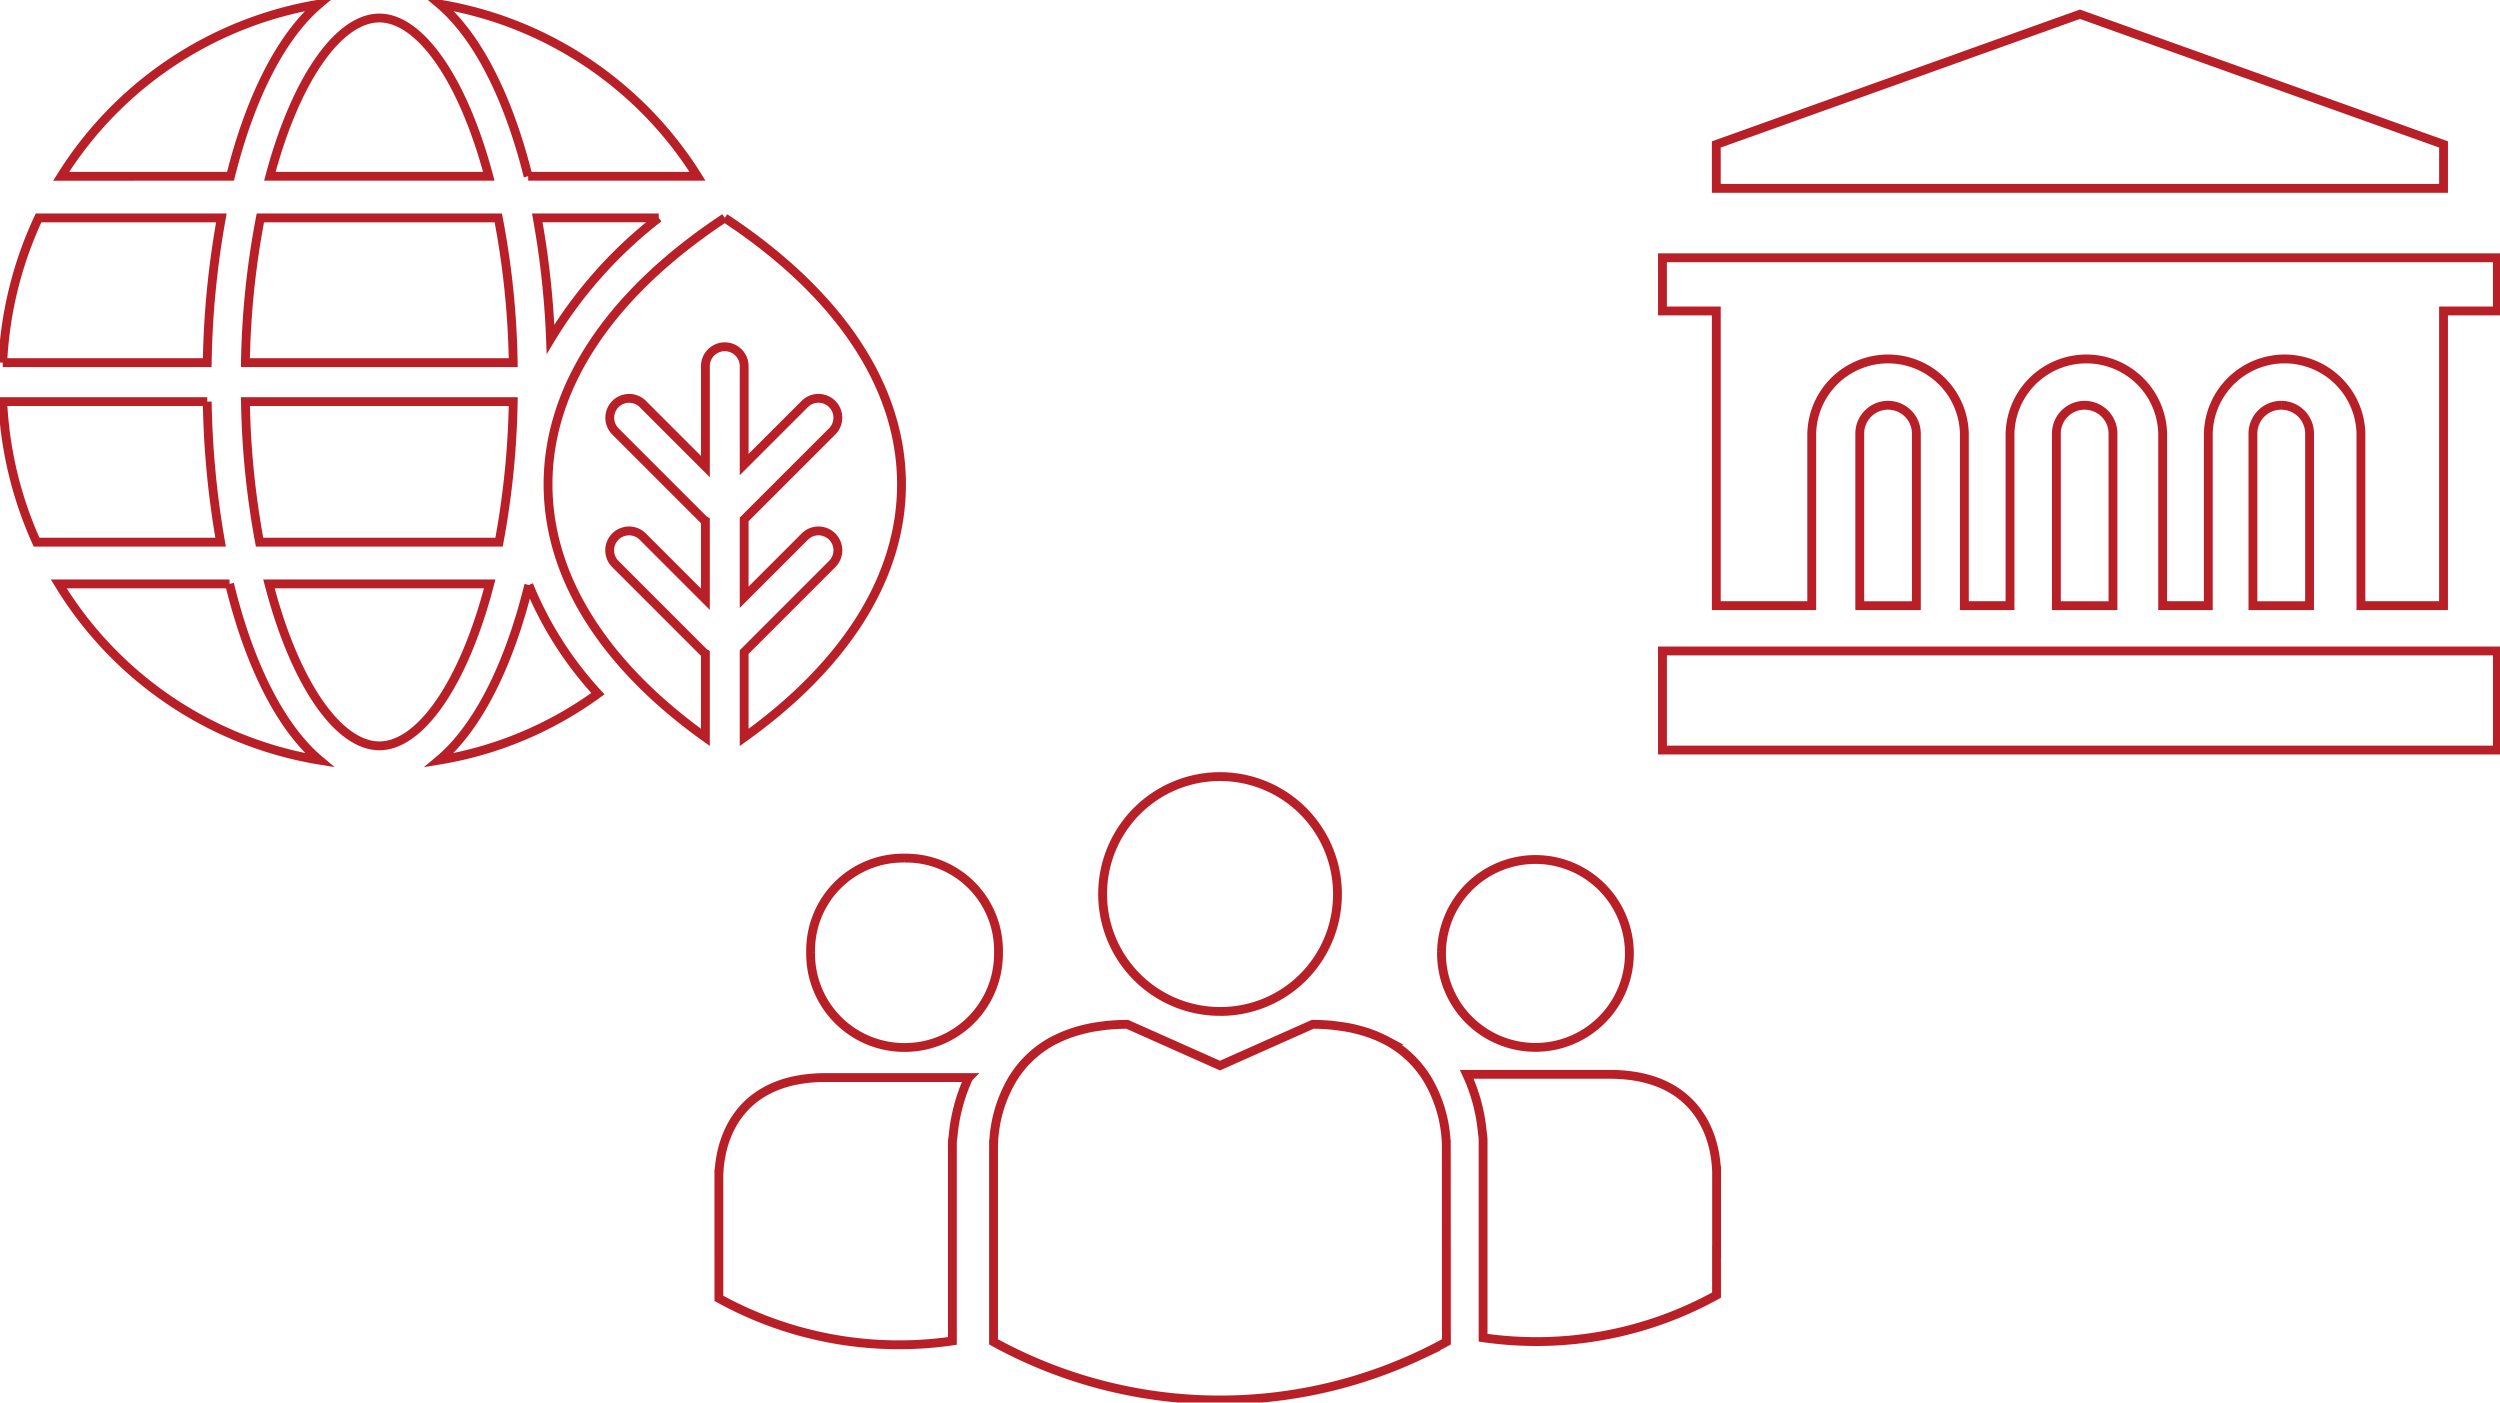 <?xml version="1.0" encoding="UTF-8"?>
<svg xmlns="http://www.w3.org/2000/svg" xmlns:xlink="http://www.w3.org/1999/xlink" id="Gruppe_2238" data-name="Gruppe 2238" width="424" height="237.868" viewBox="0 0 424 237.868">
  <defs>
    <clipPath id="clip-path">
      <rect id="Rechteck_160" data-name="Rechteck 160" width="424" height="237.868" fill="none" stroke="#b91f27" stroke-width="1.5"></rect>
    </clipPath>
  </defs>
  <g id="Gruppe_180" data-name="Gruppe 180" clip-path="url(#clip-path)">
    <path id="Pfad_292" data-name="Pfad 292" d="M324.234,236.573c0-19,0-13.72-.011-13.833-.294-7.072-4.224-16.29-18.138-16.29H281.863a29.893,29.893,0,0,1,2.652,9.977,6.943,6.943,0,0,1,.118,1.275v33.422a63.127,63.127,0,0,0,39.591-7.23v-7.324Z" transform="translate(-33.1 -24.244)" fill="none" stroke="#b91f27" stroke-miterlimit="10" stroke-width="1.5"></path>
    <path id="Pfad_293" data-name="Pfad 293" d="M267.733,248.819h0v1.874q-2.137,1.173-4.353,2.221a79.724,79.724,0,0,1-72.454-2.222V216.447l.009.739a23.1,23.1,0,0,1,3.295-11.2,18,18,0,0,1,6.887-6.41c.171-.09.355-.17.53-.252q.858-.426,1.8-.788c.269-.1.547-.2.826-.29.586-.2,1.2-.38,1.838-.533.327-.081.649-.166.991-.235.673-.14,1.389-.252,2.114-.342.33-.044.644-.1.984-.126,1.083-.106,2.208-.171,3.409-.171l15.719,7,15.721-7c1.2,0,2.331.067,3.409.173.339.033.653.088.979.126.73.094,1.446.2,2.123.343.339.07.661.153.988.235.632.158,1.251.334,1.838.533.281.094.558.19.827.292q.943.359,1.8.786c.177.087.363.168.533.26A17.949,17.949,0,0,1,264.425,206a23.108,23.108,0,0,1,3.29,11.2v-.739s0,2.652.007,18.031v14.34" transform="translate(-22.421 -23.115)" fill="none" stroke="#b91f27" stroke-miterlimit="10" stroke-width="1.5"></path>
    <path id="Pfad_294" data-name="Pfad 294" d="M231.8,189.048a19.854,19.854,0,0,0,19.912-19.8c0-.148,0-.3,0-.445a19.915,19.915,0,1,0-20.346,20.236c.146,0,.292,0,.438,0" transform="translate(-24.881 -17.504)" fill="none" stroke="#b91f27" stroke-miterlimit="10" stroke-width="1.5"></path>
    <path id="Pfad_295" data-name="Pfad 295" d="M171.706,197.017a15.882,15.882,0,0,0,15.928-15.836c0-.119,0-.237,0-.357a15.659,15.659,0,0,0-15.39-15.922q-.267-.005-.535,0a15.665,15.665,0,0,0-15.934,15.391c0,.177,0,.354,0,.531a15.89,15.89,0,0,0,15.584,16.19l.35,0" transform="translate(-18.292 -19.364)" fill="none" stroke="#b91f27" stroke-miterlimit="10" stroke-width="1.5"></path>
    <path id="Pfad_296" data-name="Pfad 296" d="M277.011,180.84a15.932,15.932,0,1,1,0,.491c0-.163,0-.327,0-.491" transform="translate(-32.53 -19.382)" fill="none" stroke="#b91f27" stroke-miterlimit="10" stroke-width="1.5"></path>
    <path id="Pfad_297" data-name="Pfad 297" d="M138.145,237.192c0-19,0-13.72.011-13.833.294-7.072,4.224-16.29,18.137-16.29h24.223a29.892,29.892,0,0,0-2.652,9.977,6.941,6.941,0,0,0-.118,1.275v33.42a63.152,63.152,0,0,1-39.6-7.226v-7.322Z" transform="translate(-16.223 -24.316)" fill="none" stroke="#b91f27" stroke-miterlimit="10" stroke-width="1.5"></path>
    <path id="Pfad_298" data-name="Pfad 298" d="M.525,66.423H35.209a150.679,150.679,0,0,1,2.4-24.547H6.6A65.327,65.327,0,0,0,.525,66.423" transform="translate(-0.062 -4.918)" fill="none" stroke="#b91f27" stroke-miterlimit="10" stroke-width="1.5"></path>
    <path id="Pfad_299" data-name="Pfad 299" d="M92.582,66.423a142.186,142.186,0,0,0-2.533-24.547H49.695a142.275,142.275,0,0,0-2.534,24.547Z" transform="translate(-5.538 -4.918)" fill="none" stroke="#b91f27" stroke-miterlimit="10" stroke-width="1.5"></path>
    <path id="Pfad_300" data-name="Pfad 300" d="M88.992,30.3C84.543,13.628,77.236,3.456,70.422,3.456S56.3,13.628,51.855,30.3Z" transform="translate(-6.089 -0.406)" fill="none" stroke="#b91f27" stroke-miterlimit="10" stroke-width="1.5"></path>
    <path id="Pfad_301" data-name="Pfad 301" d="M51.681,112.208c4.432,17.034,11.821,27.467,18.72,27.467s14.286-10.434,18.723-27.467Z" transform="translate(-6.069 -13.177)" fill="none" stroke="#b91f27" stroke-miterlimit="10" stroke-width="1.5"></path>
    <path id="Pfad_302" data-name="Pfad 302" d="M47.162,77.175a142.922,142.922,0,0,0,2.4,23.838H90.177a142.915,142.915,0,0,0,2.406-23.838Z" transform="translate(-5.538 -9.063)" fill="none" stroke="#b91f27" stroke-miterlimit="10" stroke-width="1.5"></path>
    <path id="Pfad_303" data-name="Pfad 303" d="M99.5,29.988h28.718A63.921,63.921,0,0,0,84.478.791C90.862,6.2,96.132,16.542,99.49,29.988" transform="translate(-9.92 -0.093)" fill="none" stroke="#b91f27" stroke-miterlimit="10" stroke-width="1.5"></path>
    <path id="Pfad_304" data-name="Pfad 304" d="M40.257,112.208H11.29A63.93,63.93,0,0,0,55.518,142.1c-6.52-5.473-11.893-16.081-15.261-29.893" transform="translate(-1.326 -13.177)" fill="none" stroke="#b91f27" stroke-miterlimit="10" stroke-width="1.5"></path>
    <path id="Pfad_305" data-name="Pfad 305" d="M35.211,77.175H.524a65.4,65.4,0,0,0,5.741,23.838H37.476a151.322,151.322,0,0,1-2.266-23.838" transform="translate(-0.062 -9.063)" fill="none" stroke="#b91f27" stroke-miterlimit="10" stroke-width="1.5"></path>
    <path id="Pfad_306" data-name="Pfad 306" d="M40.473,29.988C43.836,16.542,49.105,6.2,55.49.791a63.919,63.919,0,0,0-43.736,29.2Z" transform="translate(-1.38 -0.093)" fill="none" stroke="#b91f27" stroke-miterlimit="10" stroke-width="1.5"></path>
    <path id="Pfad_307" data-name="Pfad 307" d="M135.289,41.868c-18.717,12.349-29.975,28.056-29.975,45.183,0,16.1,9.948,30.946,26.685,42.925V115.744a3.428,3.428,0,0,1-.287-.19L116.7,100.542a3.288,3.288,0,0,1,4.649-4.65L132,106.546v-13.3a3.108,3.108,0,0,1-.287-.191L116.7,78.044a3.288,3.288,0,0,1,4.649-4.649l10.653,10.654V67.016a3.288,3.288,0,0,1,6.576,0V83.708L148.9,73.391a3.288,3.288,0,0,1,4.649,4.649L138.575,93.008v13.2l10.317-10.317a3.288,3.288,0,0,1,4.649,4.65l-14.967,14.968v14.477c16.741-11.978,26.688-26.826,26.688-42.927,0-17.127-11.259-32.837-29.975-45.183" transform="translate(-12.367 -4.917)" fill="none" stroke="#b91f27" stroke-miterlimit="10" stroke-width="1.5"></path>
    <path id="Pfad_308" data-name="Pfad 308" d="M123.846,41.868h-20.6a147.283,147.283,0,0,1,2.246,20.582,74.942,74.942,0,0,1,18.355-20.582" transform="translate(-12.124 -4.917)" fill="none" stroke="#b91f27" stroke-miterlimit="10" stroke-width="1.5"></path>
    <path id="Pfad_309" data-name="Pfad 309" d="M99.594,112.411c-3.371,13.72-8.717,24.265-15.215,29.712a63.068,63.068,0,0,0,26.932-11.278,61.289,61.289,0,0,1-11.717-18.433" transform="translate(-9.909 -13.201)" fill="none" stroke="#b91f27" stroke-miterlimit="10" stroke-width="1.5"></path>
    <path id="Pfad_310" data-name="Pfad 310" d="M319.469,49.536v9.02H328.6v49.978h16.185V79.743a12.945,12.945,0,0,1,25.887-.362c0,.121,0,.242,0,.362v28.791h7.744V79.743a12.945,12.945,0,0,1,25.887-.362c0,.121,0,.242,0,.362v28.791h7.74V79.743a12.945,12.945,0,0,1,25.887-.362c0,.121,0,.242,0,.362v28.791h14.008V58.556h9.132v-9.02Z" transform="translate(-37.516 -5.817)" fill="none" stroke="#b91f27" stroke-miterlimit="10" stroke-width="1.5"></path>
    <rect id="Rechteck_159" data-name="Rechteck 159" width="141.605" height="16.805" transform="translate(281.953 110.404)" fill="none" stroke="#b91f27" stroke-miterlimit="10" stroke-width="1.5"></rect>
    <path id="Pfad_311" data-name="Pfad 311" d="M453.156,24.821,391.485,2.733l-61.67,22.087v7.451H453.156Z" transform="translate(-38.731 -0.321)" fill="none" stroke="#b91f27" stroke-miterlimit="10" stroke-width="1.5"></path>
    <path id="Pfad_312" data-name="Pfad 312" d="M362.184,77.876a4.8,4.8,0,0,0-4.8,4.8v29.19h9.6V82.68a4.8,4.8,0,0,0-4.8-4.8" transform="translate(-41.968 -9.145)" fill="none" stroke="#b91f27" stroke-miterlimit="10" stroke-width="1.5"></path>
    <path id="Pfad_313" data-name="Pfad 313" d="M399.967,77.876a4.8,4.8,0,0,0-4.8,4.8v29.19h9.6V82.68a4.8,4.8,0,0,0-4.8-4.8" transform="translate(-46.405 -9.145)" fill="none" stroke="#b91f27" stroke-miterlimit="10" stroke-width="1.5"></path>
    <path id="Pfad_314" data-name="Pfad 314" d="M437.736,77.876a4.8,4.8,0,0,0-4.8,4.8v29.19h9.607V82.68a4.8,4.8,0,0,0-4.8-4.8" transform="translate(-50.84 -9.145)" fill="none" stroke="#b91f27" stroke-miterlimit="10" stroke-width="1.5"></path>
  </g>
</svg>
